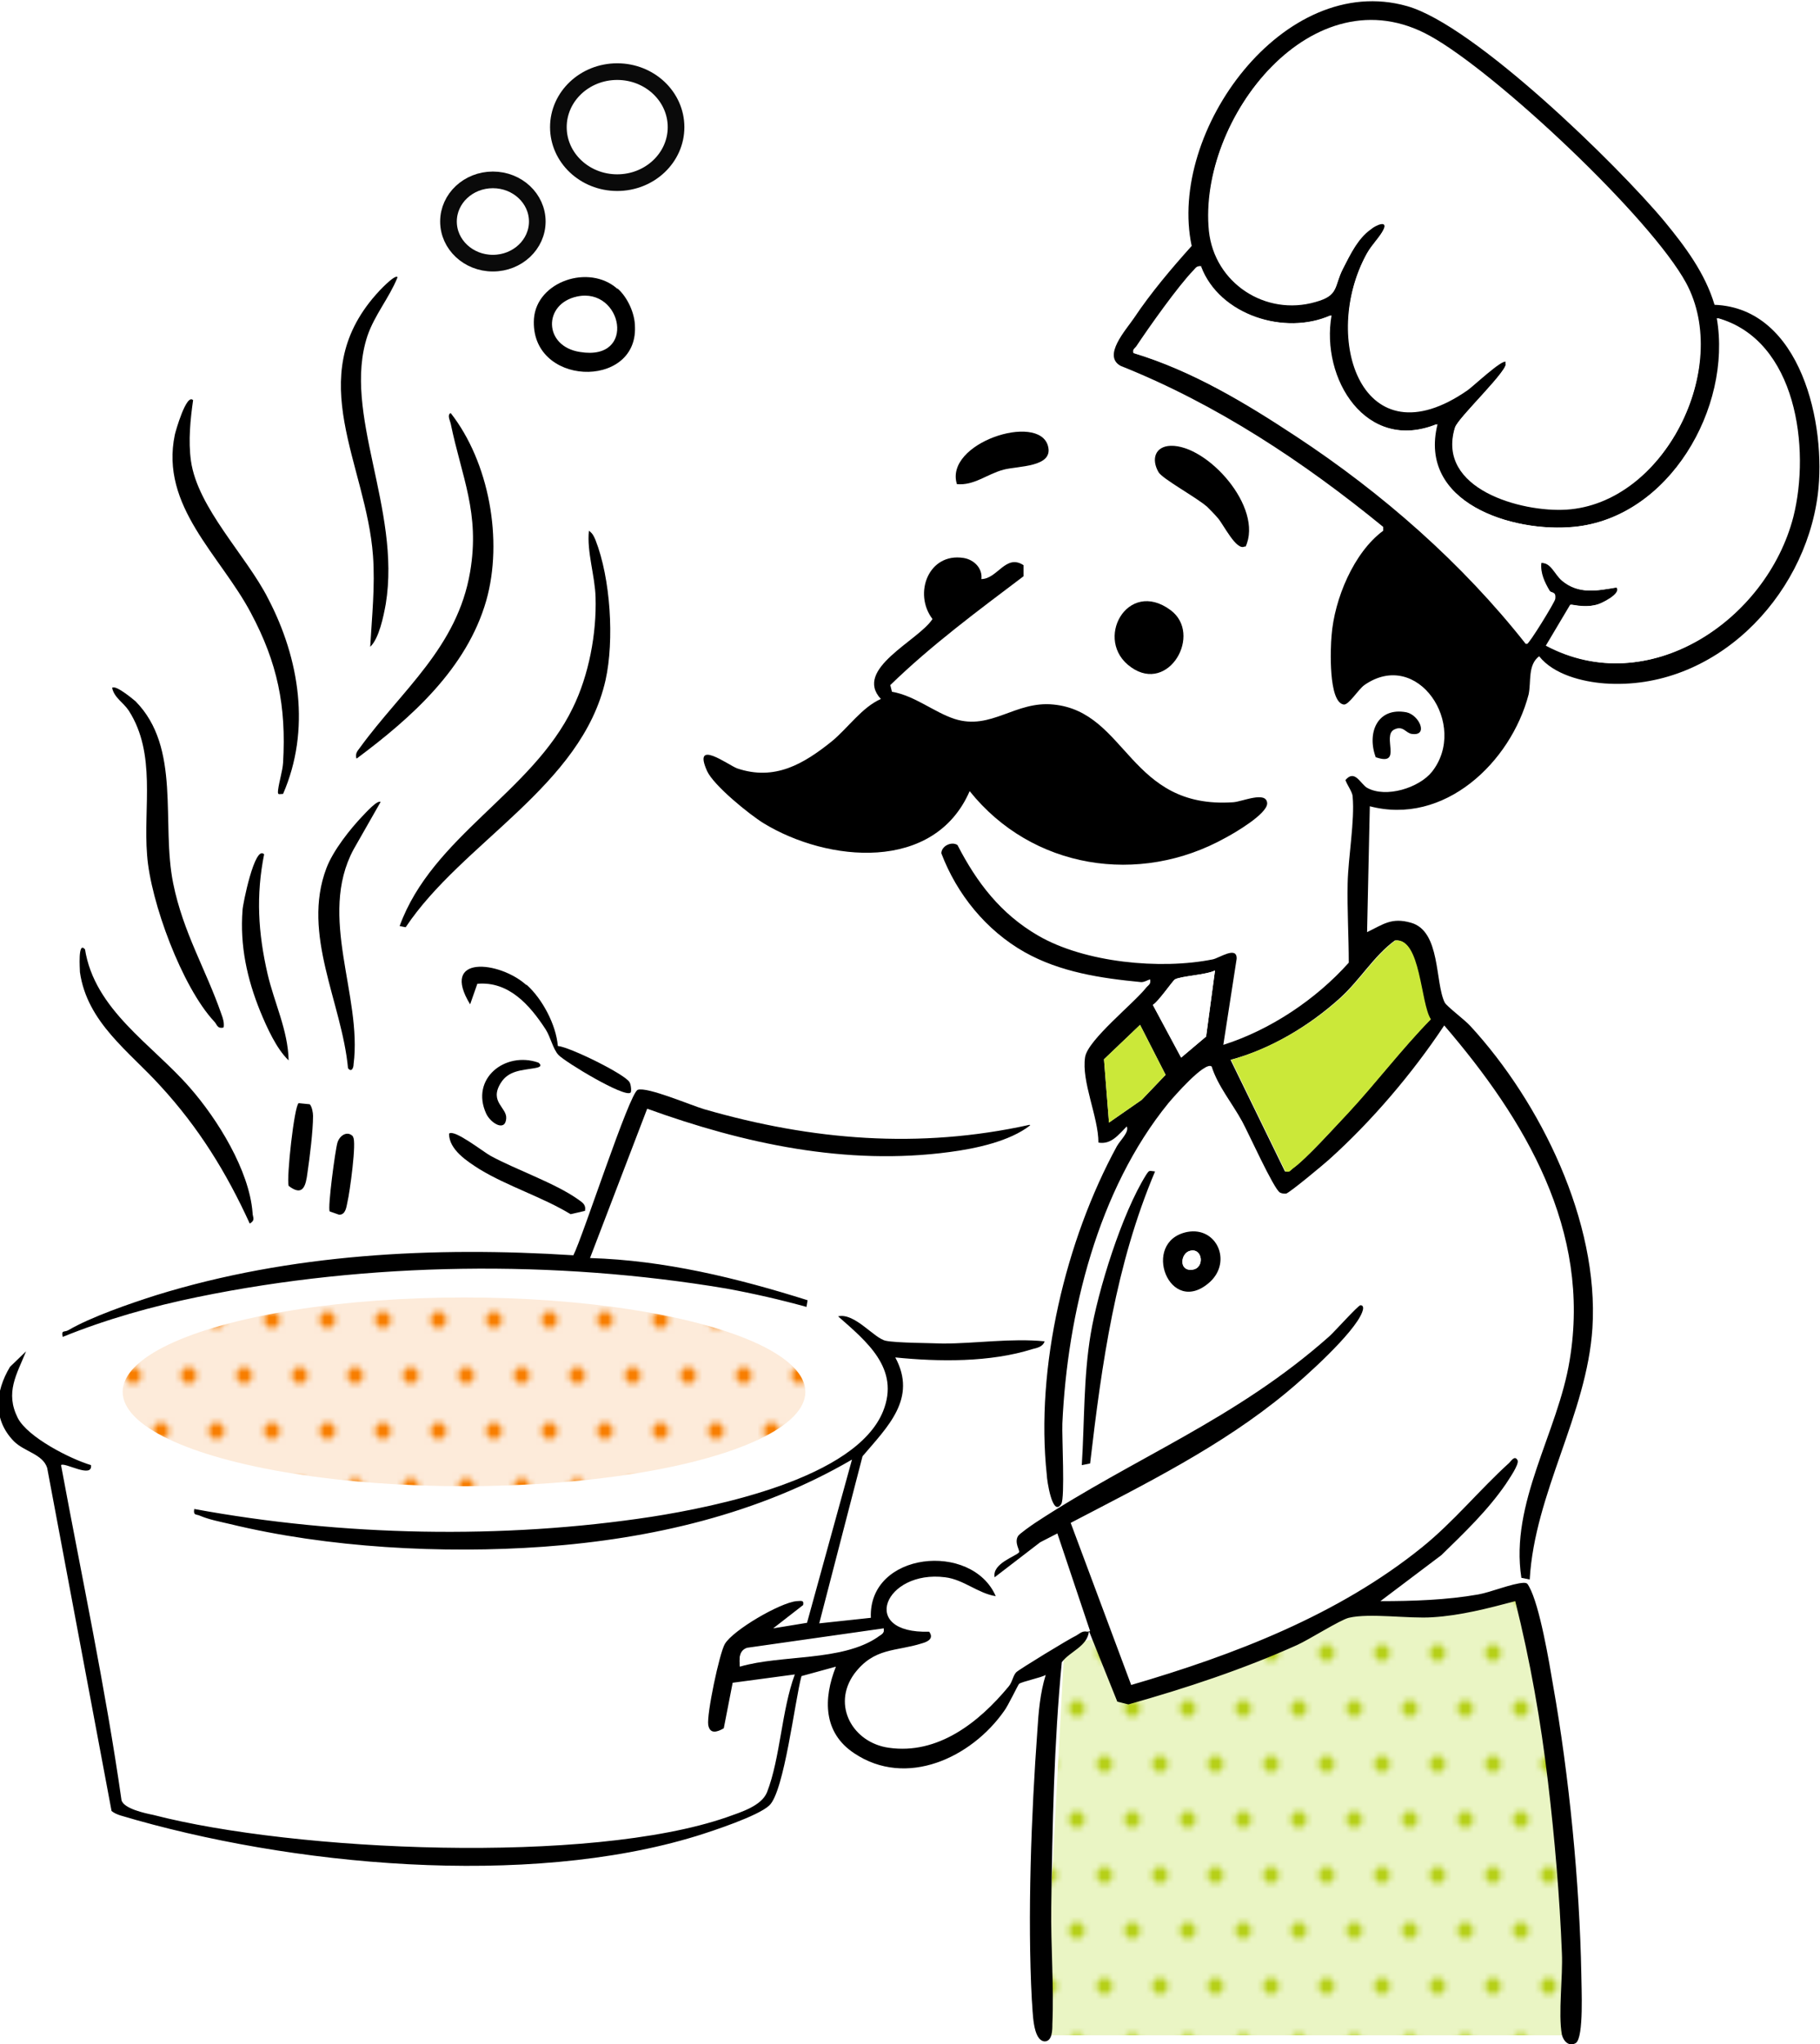 <?xml version="1.0" encoding="UTF-8"?>
<svg id="a" xmlns="http://www.w3.org/2000/svg" xmlns:xlink="http://www.w3.org/1999/xlink" version="1.1" viewBox="0 0 327.9 368.2">
  <!-- Generator: Adobe Illustrator 29.0.1, SVG Export Plug-In . SVG Version: 2.1.0 Build 192)  -->
  <defs>
    <style>
      .st0, .st1 {
        fill: none;
      }

      .st1 {
        stroke: url(#d);
        stroke-miterlimit: 10;
        stroke-width: 3px;
      }

      .st2 {
        fill: url(#New_Pattern_Swatch_17);
      }

      .st3 {
        fill: #cbe839;
      }

      .st4 {
        fill: #fff;
      }

      .st5 {
        fill: #b6d018;
      }

      .st6 {
        fill: #fdebda;
      }

      .st7 {
        fill: #f87e00;
      }

      .st8 {
        fill: #0a0a0a;
      }

      .st9 {
        fill: #eaf5c4;
      }

      .st10 {
        fill: url(#New_Pattern_Swatch_5);
      }
    </style>
    <pattern id="New_Pattern_Swatch_17" data-name="New Pattern Swatch 17" x="0" y="0" width="20" height="20" patternTransform="translate(-121 -16172.2) scale(1 -1)" patternUnits="userSpaceOnUse" viewBox="0 0 20 20">
      <g>
        <rect class="st0" width="20" height="20"/>
        <g>
          <polygon class="st9" points="20 25 10 25 10 15 20 15 20 25"/>
          <path class="st5" d="M15,21.5c1.9,0,1.9-3,0-3s-1.9,3,0,3h0Z"/>
        </g>
        <g>
          <polygon class="st9" points="10 25 0 25 0 15 10 15 10 25"/>
          <path class="st5" d="M5,21.5c1.9,0,1.9-3,0-3s-1.9,3,0,3h0Z"/>
        </g>
        <g>
          <polygon class="st9" points="25 15 15 15 15 5 25 5 25 15"/>
          <path class="st5" d="M20,11.5c1.9,0,1.9-3,0-3s-1.9,3,0,3h0Z"/>
        </g>
        <g>
          <polygon class="st9" points="15 15 5 15 5 5 15 5 15 15"/>
          <g>
            <path class="st5" d="M10,10"/>
            <path class="st5" d="M10,11.5c1.9,0,1.9-3,0-3s-1.9,3,0,3h0Z"/>
          </g>
        </g>
        <g>
          <polygon class="st9" points="5 15 -5 15 -5 5 5 5 5 15"/>
          <path class="st5" d="M0,11.5C1.9,11.5,1.9,8.5,0,8.5S-1.9,11.5,0,11.5H0Z"/>
        </g>
        <g>
          <polygon class="st9" points="20 5 10 5 10 -5 20 -5 20 5"/>
          <path class="st5" d="M15,1.5c1.9,0,1.9-3,0-3s-1.9,3,0,3h0Z"/>
        </g>
        <g>
          <polygon class="st9" points="10 5 0 5 0 -5 10 -5 10 5"/>
          <path class="st5" d="M5,1.5c1.9,0,1.9-3,0-3s-1.9,3,0,3h0Z"/>
        </g>
      </g>
    </pattern>
    <pattern id="New_Pattern_Swatch_5" data-name="New Pattern Swatch 5" x="0" y="0" width="20" height="20" patternTransform="translate(-121 -16172.2) scale(1 -1)" patternUnits="userSpaceOnUse" viewBox="0 0 20 20">
      <g>
        <rect class="st0" width="20" height="20"/>
        <g>
          <polygon class="st6" points="20 25 10 25 10 15 20 15 20 25"/>
          <path class="st7" d="M15,21.5c1.9,0,1.9-3,0-3s-1.9,3,0,3h0Z"/>
        </g>
        <g>
          <polygon class="st6" points="10 25 0 25 0 15 10 15 10 25"/>
          <path class="st7" d="M5,21.5c1.9,0,1.9-3,0-3s-1.9,3,0,3h0Z"/>
        </g>
        <g>
          <polygon class="st6" points="25 15 15 15 15 5 25 5 25 15"/>
          <path class="st7" d="M20,11.5c1.9,0,1.9-3,0-3s-1.9,3,0,3h0Z"/>
        </g>
        <g>
          <polygon class="st6" points="15 15 5 15 5 5 15 5 15 15"/>
          <path class="st7" d="M10,11.5c1.9,0,1.9-3,0-3s-1.9,3,0,3h0Z"/>
        </g>
        <g>
          <polygon class="st6" points="5 15 -5 15 -5 5 5 5 5 15"/>
          <path class="st7" d="M0,11.5C1.9,11.5,1.9,8.5,0,8.5S-1.9,11.5,0,11.5H0Z"/>
        </g>
        <g>
          <polygon class="st6" points="20 5 10 5 10 -5 20 -5 20 5"/>
          <path class="st7" d="M15,1.5c1.9,0,1.9-3,0-3s-1.9,3,0,3h0Z"/>
        </g>
        <g>
          <polygon class="st6" points="10 5 0 5 0 -5 10 -5 10 5"/>
          <path class="st7" d="M5,1.5c1.9,0,1.9-3,0-3s-1.9,3,0,3h0Z"/>
        </g>
      </g>
    </pattern>
    <pattern id="d" x="0" y="0" width="50" height="50" patternTransform="translate(-156 -16177.2) scale(1 -1)" patternUnits="userSpaceOnUse" viewBox="0 0 50 50">
      <g>
        <rect class="st0" width="50" height="50"/>
        <rect class="st0" width="50" height="50"/>
        <rect class="st8" width="50" height="50"/>
      </g>
    </pattern>
  </defs>
  <path class="st2" d="M188,366.6h95c.1-23.8-3.4-52.4-9.3-79.8l-81.9,9.1-3.8,70.7h0Z"/>
  <path class="st4" d="M168.2,316.4c-14.1-.8-20.5-5.6-13.7-17.2,2.4-7.4,5.5-14.2,13.7-16.5l8.8,2.7,14.6-11.4,6.7,19.3-14.5,9.2-15.6,13.9h0Z"/>
  <path class="st4" d="M218.9,188.1l2.1-15.2c-21.9,5.4-37.9-1.4-48.8-18.6l-13.2-32.8c2.9-24.4,17.4-43.5,43.7-57.1,28.9,11.6,52,28.3,70.8,53.2-5.8,13.3-11.9,26.2-27.9,26.2l-.8,27.5c-7.6,11-16.3,16.5-26,16.9h0Z"/>
  <path class="st4" d="M91,211.4l-9.8-6.3c-12.9-6.6-16.3-20.4,3.6-24.2.2,0,.2-5.2.8-5.3,1.8-1.4,12,4.1,14.9,13.3l15.3,8.5-9.1,22.5-15.7-8.6h0Z"/>
  <path class="st4" d="M273.6,286.8c4.7-20,13.5-45.6,10.4-59.9-3.4-16.4-12.5-31.1-24.9-44.7l-42.8,8.2c-19.6,20.8-26.8,47.7-25.8,78.6l8.9,27.6,74.2-9.9h0Z"/>
  <path class="st4" d="M104.7,226.9l11.7-30c20.4,9.1,41.8,13.5,63.6,7.7l31.8-10.2-21,47.3c-31.1,3.5-59.3-3.1-86.1-14.8h0Z"/>
  <path class="st4" d="M21.1,325.5l-11.4-63.6-8.5-7.4c.8-7.2,3.5-13.1,12.8-14.8,31.1-15,126.3-16.1,144.5,2.8,3.9,5.2,3.7,11.4-4.1,19.3l-16,62.8c-33.7,13-73.3,12-116.4,2.2"/>
  <path class="st4" d="M203.4,304.6l-11.9-30.6c21.5-11.5,40-22.9,49.8-33.7l29.7,25.4c-17.9,19.9-40.1,33.4-67.6,39h0Z"/>
  <path d="M246.8,144.9l-.5,23c2.9-1.4,4.4-2.7,7.9-1.7,5.4,1.5,4.3,10.8,6.1,14.4.4.7,3.6,3.1,4.6,4.2,12.7,13.8,23.2,35.3,22,54.4-1,15.5-10.4,29.7-11.3,45.3l-1.5-.3c-2.1-13.5,6.6-26.2,8.7-39.2,3.9-23.4-8-43.3-22.6-60.3-5.7,8.6-13.1,17.3-20.8,24.2-1,.9-7,5.9-7.7,6.1-.4,0-.7,0-1.1-.2-1.1-.6-5.7-10.8-6.8-12.8-1.8-3.3-4.4-6.4-5.5-9.9-1.2-1-6.8,5.4-7.8,6.6-12.7,15.6-18.2,37.9-19.1,57.7-.1,2.4.5,13.4-.2,14.5-1.6,2.5-2.6-4.4-2.6-5.2-2.1-19.4,3.4-42.3,12.6-59.2.6-1.1,2.3-2.6,1.8-3.6-1.5,1.5-2.8,3.3-5.1,2.9,0-4.6-3.1-11-2.4-15.4.5-3.1,8.7-9.6,11-12.5.4-.5.9-.6.7-1.5-.6.2-1,.5-1.6.5-7.3-.7-14.6-1.8-21-5.4-6.9-3.9-12.2-10.4-15-17.8,0-1.3,1.8-2.2,2.9-1.5,3.5,6.8,7.8,12.4,14.5,16.3,8.4,4.9,22.1,6.2,31.5,4.3,1.1-.2,4.4-2.5,4.3-.1l-2.4,15.5c8.5-2.7,16.7-8.2,22.6-14.8,0-4.7-.3-9.6-.2-14.3s1.3-11.3.9-15.6c0-.8-1-2.1-1.3-3,1.7-2,2.7.7,3.9,1.4,3.4,1.9,9.4,0,11.7-2.9,6.6-8.4-2.6-22.3-12.2-15.6-1.1.8-2.8,3.6-3.7,3.5-2.8-.4-2.4-10.2-2.2-12.4.5-6.6,4-15,9.3-18.9v-.7c-14.3-11.7-30-22.1-47.3-29-3.3-1.8.9-6.4,2.4-8.6,3-4.5,6.8-9,10.4-13-4.4-20.6,16.6-49.5,38.8-43.2,12.1,3.4,37.9,28.6,46.4,38.8,3.7,4.5,7.3,9.3,9,15,15.6.6,20.2,21.6,18.6,34.2-2.4,18.7-18.8,35.4-38.4,34-4-.3-9.2-1.6-11.8-4.9-2.1,1.6-1.4,4.6-1.9,6.9-3.2,12.2-15.2,23.7-28.7,20.1h0ZM271.3,65.2c1,1-8.5,9.9-9.1,11.7-3.3,11,11.9,15.2,20.1,14.7,17.6-1.1,29.7-25.3,21.5-40.6-6.4-11.8-34.2-37.9-46.1-44.5-21.1-11.8-41.8,14.8-39.8,34.9.9,9.4,10.2,15.4,19.2,12.8,4.3-1.2,3.2-2.6,4.9-5.9,1.3-2.5,2.7-5.5,5.1-7.2.8-.6,3.2-1.7,2.2.2-.7,1.4-2.2,2.8-3,4.3-8.3,15.1-.9,37.7,18.2,24.5.9-.6,6.2-5.7,6.9-5.1h0ZM216.4,48c-.8-.2-1,.3-1.4.7-2.8,2.9-7.9,10.1-10.3,13.7-.3.4-.7.5-.5,1.2,10.6,3.2,20.2,9,29.3,15,15.5,10.2,29.9,22.8,41.4,37.4.5,0,5-7.5,5.1-8.1.3-1.4-.7-1.1-1-1.5-.9-1.5-1.7-3.2-1.5-5,1.9-.2,2.5,2,3.9,3.2,3,2.5,6.2,1.8,9.8,1.2,1,1.1-2.7,2.9-3.5,3.1-1.8.5-3.1.3-4.8,0l-4.4,7.4c18.4,9.8,39.6-4.5,44.4-23.2,3.2-12.3.6-31.8-13.6-35.8,2.8,16.1-8.6,36-25.8,37.6-11.1,1.1-28.2-4.4-24.7-18.5-12.9,5.2-21.1-8.2-19.1-19.6-8.3,3.7-20.2,0-23.5-8.8h0ZM231.6,211c.7.2.8-.2,1.2-.5,2.5-1.7,7.7-7.5,10-10,5.1-5.5,9.7-11.5,14.9-16.9-1.9-2.9-1.8-14.7-6.4-14.2-3.8,2.8-6.2,7-9.8,10.3-5.5,5-12.6,9.3-19.8,11.2l9.8,20.1ZM218.9,174.8c-1.6.8-6.1,1-7.2,1.6-.4.2-3,4.1-4,4.6l5.1,9.5,4.5-3.8,1.6-11.9ZM199.8,202.2l5.9-4.1,4.3-4.5-4.6-9-6.5,6.2.9,11.4h0Z"/>
  <path d="M176.8,104.3c2.9,0,4.4-4.6,7.6-2.5v2c-8.2,6.2-16.6,12.4-24,19.6l.3,1.2c4.1.7,7.6,3.7,11.3,4.9,6.6,2.1,10.9-3.3,17.8-2.6,13.3,1.3,13.6,18.9,32.4,17.6,1.6-.1,6-2.1,6.1.2,0,1.9-5.8,5.3-7.5,6.2-15.6,8.7-34.9,5.6-46.1-8.4-6.4,14.7-25.6,12.8-37.1,5.8-2.6-1.6-9-6.8-10.2-9.4-2.7-6,3.8-1.1,5.4-.5,6.8,2.3,12-.8,17.1-4.9,2.9-2.4,5.4-6.1,8.8-7.6-5-5.4,6.8-10.5,9.3-14.4-3.5-4.6-.7-12,5.6-11,1.9.3,3.5,1.9,3.2,3.9h0Z"/>
  <path d="M196.4,293.8l-5.9-17.6-3.1,1.6-8.2,6.3c-.5-2.5,3.9-3.8,4.4-4.5.2-.3-.9-1.7-.2-2.9.2-.4,2.5-2,3.1-2.4,18.1-11.9,36.1-18.6,53-33.6.9-.8,5.2-5.6,5.6-5.6.7,0,.5.8.3,1.3-1.5,3.8-10.2,11.6-13.6,14.4-11.7,9.7-25.5,16.5-38.9,23.5l10.9,29.2c18.5-5.4,37.3-12.6,52.4-24.8,5.7-4.6,10.3-10.3,15.7-15.2.4-.4,1-1.4,1.5-.5.4.7-1.6,3.5-2.1,4.3-3.3,4.8-7.5,8.8-11.6,12.8l-11,8.3c5.8,0,11.9-.2,17.6-1.2,2.3-.4,6.1-2,8.2-2.1.7,0,.7.2,1,.7,1.9,3.4,3.6,13.5,4.3,17.7,2.9,16.3,4.8,35.7,5.1,52.2,0,2.1.5,11.3-1,12.3-1.2.7-2.2-.3-2.5-1.5-.7-3.8.2-10.5,0-14.7-.4-10.2-1.3-20.7-2.5-30.8-1.3-11-3.2-21.8-5.9-32.6-4.9,1.3-9.9,2.6-14.9,2.9-4.3.3-11.3-.8-15.1.1-1.6.4-7.1,3.9-9.3,4.9-9.8,4.4-20.1,7.8-30.4,10.7l-2-.5-5.1-12.7c-.3,2.8-3.4,3.6-4.9,5.6-1.4,14.5-1.7,29.5-1.9,44.1-.1,7,.5,14.1.2,21.1,0,1,0,3.1-1.4,3.1-2.2-.2-2.1-5.4-2.3-7.5-.8-14.9-.1-33.5,1-48.5.2-3.3.5-6.8,1.5-10-.9.5-4.3,1.2-4.8,1.6-.2.2-2,4-2.7,4.9-5.9,8.4-17.6,13.9-27,7.6-5.6-3.7-5.6-9.8-3.3-15.6l-6.2,1.7c-1.2,4.4-3.1,20.8-5.8,23.3-2,1.9-10.2,4.6-13.1,5.5-30.6,9.4-73.3,5.4-103.8-3.7-.6-.2-1.1-.4-1.6-.8l-11.6-61.8c-.8-2.5-4.1-2.9-6-4.8-3.8-3.9-3.4-8.9-.7-13.4l2.9-2.8c-1.7,4.2-3.8,7.4-1.5,12,1.8,3.5,9.5,7.4,13.2,8.5.3,2.5-4.8-.6-5.4,0,3.7,20,8,40.1,10.9,60.4.5,1.5,4.2,2.3,5.7,2.6,25.5,6.6,78.6,9,103.4.4,2.5-.9,6.2-2,7.2-4.5,2.4-6.2,2.6-14.7,5-21.2l-11.2,1.5-1.6,8.2c-1.2.7-2.5,1.1-2.8-.6-.3-1.9,2-12.9,3-14.6,1.5-2.5,9.9-7.4,12.9-7.7.7,0,1.4-.3,1.2.7l-5.4,4.2,6.1-1,8.1-29.4c-16.8,9.8-36.2,14.3-55.6,15.7-18.2,1.3-38.8.2-56.5-4.1-1.7-.4-3.8-.8-5.4-1.5-.7-.3-1.2,0-1-1.2,26.6,4.9,55.6,5.5,82.4,1.4,11.5-1.8,36.8-6.9,41.7-19,3.1-7.7-3-12.6-8.1-17.1,3-.7,6.5,4,8.6,4.4,1.9.4,8,.4,10.3.5,5.9,0,12.3-1,18.3-.4-.3,1-1.4,1.2-2.2,1.4-7.6,2.4-16.8,2.3-24.7,1.5,4,7.4-1.4,12.5-5.9,17.8l-7.8,30.1,9.3-1c-.5-11.9,18.2-13.8,22.5-3.9-3.2-.5-5.8-3-9.1-3.4-10.9-1.4-15.7,10.2-2.9,9.8.9,1.2-.2,1.8-1.3,2.1-4.7,1.5-8.6.7-12.2,5.5-4.1,5.7-.2,12.4,6.2,13.3,8.9,1.3,16.3-4.6,21.6-11,.7-.8.8-2,1.4-2.6.5-.5,9.5-6,10.8-6.6.7-.4,1.1-.9,2-.7h0ZM159.2,293.3l-24.6,3.5c-1.5.5-1.4,2-1.3,3.3,7.5-2.2,18.3-.9,24.8-5.3.6-.4,1.3-.6,1.1-1.6Z"/>
  <path d="M185.6,202.7c-3.7,2.9-9.9,4.2-14.5,4.8-18.6,2.5-37.1-1.5-54.5-7.8l-10.3,26.9c13.4.4,26.5,3.6,39.2,7.6l-.2,1.2c-4.7-1.3-9.5-2.4-14.4-3.3-30.9-5.2-64.5-4.8-95.2,1.5-8.3,1.7-16.5,4-24.4,7.2-.3-1.3.3-.8,1-1.2,4.1-2.4,11.1-4.8,15.8-6.3,24.2-7.5,50.1-8.8,75.2-7.2,1.7-3.3,10.1-29.3,11.6-29.8,1.7-.6,9.6,2.8,12,3.5,19.4,5.6,38.7,7.2,58.6,2.8h0Z"/>
  <path d="M73,167l-1-.2c5.9-16.2,23.8-24,31.2-39.3,2.9-5.9,4.3-13.4,4.1-19.9-.1-3.9-1.6-8.2-1.2-12,.7.5.9,1,1.2,1.7,2.7,6.9,3.4,18,1.8,25.2-4.3,19.1-25.8,29.2-36,44.5h0Z"/>
  <path d="M34.8,72c-.5,3.5-.9,7.4-.4,11,1.2,8.5,10,17.1,13.9,24.8,5.7,10.9,7.7,23.7,2.7,35.2-.8,0-1,.3-.9-.7.2-1.6.8-3.4.9-4.9.6-10.2-1-18-5.8-27-5.5-10.4-16.4-19.2-13.7-32.1.1-.5,2.1-7.6,3.3-6.2h0Z"/>
  <path d="M64.2,136.6c-.2-1,.2-1.3.7-2,7.5-10.3,17.5-18,19.8-31.6,1.8-10.6-1.5-17-3.5-26.7-.1-.5-.7-1.6,0-1.9,6.9,8.8,9.5,22.9,6.4,33.8-3.5,12.2-13.5,21.1-23.3,28.4Z"/>
  <path d="M71.6,50c-1.5,3.7-4.1,6.7-5.4,10.5-4.6,13.9,6.1,31.2,3.3,48.3-.4,2.2-1.2,6.2-2.8,7.7.3-5.4.9-10.9.5-16.4-1.2-16.5-12.7-32,.5-47,.4-.5,3.4-3.7,3.9-3.2Z"/>
  <path d="M40.2,185.1c-1.1.2-1.1-.6-1.6-1.1-5.8-6.2-11.5-21.6-12.1-30-.7-8.6,1.7-18.2-3.3-26-1-1.5-2.6-2.3-3-4.1.6-.6,3.6,1.9,4.2,2.4,8.3,8.4,4.6,21.9,6.8,32.8,1.8,8.9,5.9,15.5,8.7,23.6.3.8.5,1.5.4,2.3h0Z"/>
  <path d="M15.3,170.9c1.7,11,12.1,17.2,18.9,25,5,5.7,10.7,14.9,11.3,22.5,0,.9.6,1.3-.5,2-4.2-9.2-9.2-17.3-16.1-24.8-5.6-6.2-13.2-11.4-14.5-20.5,0-.5-.4-5.7.9-4.1h0Z"/>
  <path d="M111.3,52c1.8,1.6,3.1,4.5,3.1,6.9.4,11.3-19,10.7-18.2-1.5.5-6.7,9.9-9.9,15-5.4h0ZM104,53.4c-6.2,1.3-6.1,9,.5,10,10.3,1.7,7.6-11.7-.5-10Z"/>
  <path d="M68.6,144.4l-4.9,8.6c-6.5,12.1,1.6,26.4,0,38.7,0,.7-.4,1.5-1,.7-1.1-11.8-8.4-24.1-3.9-36,1.2-3.2,4.3-7.1,6.6-9.5.4-.4,2.7-3,3.2-2.4h0Z"/>
  <path d="M208.1,211c-7.1,16.8-9.6,34.6-11.7,52.6l-1.5.3c.5-7.9.3-15.8,1.6-23.6s5.6-21.7,10-28.7c.6-.9.5-.7,1.6-.6h0Z"/>
  <path d="M224.3,98.4c-1.5,1-3.9-4-4.9-5.1-.6-.7-1.3-1.4-1.9-2-1.9-1.7-8.2-5.1-8.8-6.3-1.3-2.3-.6-4.6,2.2-4.7,6.6-.2,16.8,11.1,13.5,18.2h0Z"/>
  <path d="M210.9,109.9c5.8,4.3-.3,15.1-7.1,10.3-6.9-4.8-.7-16.1,7.1-10.3Z"/>
  <path d="M47.6,153.8c-1.5,7.5-1.1,14.2.6,21.6,1.2,5.2,3.7,10.2,3.8,15.6-2.2-2.1-3.9-5.9-5.1-8.8-2.4-5.9-3.7-11.9-3.2-18.3,0-.8,2.2-11.9,3.9-10h0Z"/>
  <path d="M172.4,87.2c-2.3-7.4,14.7-12.9,16.4-6.9,1.1,3.9-5.4,3.6-8,4.3-3,.8-5.3,2.9-8.4,2.6h0Z"/>
  <path d="M94.9,177.4c2.8,2.5,5.3,7.2,5.6,11,2.2.2,12.1,5.1,12.9,6.5.3.4.4,1.8.2,1.9-1,1-11.8-5.5-13-6.8-1-1.1-1.4-3.2-2.3-4.6-2.8-4.3-6.6-8.7-12.3-8.2l-1.3,3.7c-5.5-9,5.3-7.8,10.1-3.5h0Z"/>
  <path d="M80.9,204.2c.9-.9,6.2,3.3,7.5,4,4.6,2.5,11.6,4.9,15.7,7.8.8.6,1.5.9,1.3,2.1l-2.6.6c-5.1-3.1-11.3-5-16.4-8.1-2.2-1.4-5.5-3.5-5.5-6.4h0Z"/>
  <path d="M213.9,221.9c5.3-1,8.1,5.3,4.1,9-7.3,6.6-12.6-7.3-4.1-9ZM214.4,225.3c-1.7.4-2.1,3.7.4,3.4,2.3-.2,1.9-4-.4-3.4Z"/>
  <path d="M55.8,198.9c.4.4.6,1.5.6,2.1,0,2.7-.6,7.5-1,10.2-.3,2.4-.8,4.4-3.4,2.4-.4-1.5,1-14.3,1.8-14.9l2,.2h0Z"/>
  <path d="M63.6,204.8c.7.7-.6,10.1-1,11.7-.2.9-.3,2.3-1.5,2.3l-1.7-.6c-.4-.6,1-11.1,1.4-12.4s1.8-2.2,2.8-1.1h0Z"/>
  <path d="M247.9,136.5c-1.7-4.4.2-9.2,5.5-8.2,2.3.5,4,4.3,1,3.9-1.1-.1-1.6-1.6-3.2-.8-2.3,1.1,1.6,6.7-3.3,5h0Z"/>
  <path d="M97,191.4c.9.7-.1.9-.7,1-2.3.4-4.7.4-6.1,2.7-2.1,3.4,1.2,4.4,1,6.4-.2,2.4-2.8.8-3.6-.9-2.9-6.3,3.4-11.3,9.4-9.2h0Z"/>
  <path class="st4" d="M271.3,65.2c-.6-.6-6,4.5-6.9,5.1-19,13.2-26.5-9.4-18.2-24.5.9-1.5,2.3-2.9,3-4.3,1-2-1.4-.9-2.2-.2-2.4,1.7-3.8,4.6-5.1,7.2-1.7,3.3-.6,4.7-4.9,5.9-9,2.6-18.2-3.4-19.2-12.8-2-20.1,18.6-46.7,39.8-34.9,11.9,6.6,39.7,32.7,46.1,44.5,8.2,15.3-3.9,39.5-21.5,40.6-8.1.5-23.4-3.7-20.1-14.7.5-1.8,10.1-10.7,9.1-11.7h0Z"/>
  <path class="st4" d="M216.4,48c3.3,8.8,15.2,12.5,23.5,8.8-2,11.4,6.2,24.8,19.1,19.6-3.6,14.2,13.5,19.6,24.7,18.5,17.1-1.7,28.5-21.6,25.8-37.6,14.2,4,16.7,23.5,13.6,35.8-4.8,18.6-26,33-44.4,23.2l4.4-7.4c1.8.3,3.1.4,4.8,0,.8-.2,4.6-2,3.5-3.1-3.6.6-6.8,1.3-9.8-1.2-1.4-1.2-2-3.4-3.9-3.2-.2,1.8.6,3.5,1.5,5,.3.5,1.2,0,1,1.5-.1.6-4.7,8.1-5.1,8.1-11.5-14.6-25.9-27.2-41.4-37.4-9.2-6-18.8-11.8-29.3-15-.2-.8.2-.8.5-1.2,2.4-3.6,7.5-10.8,10.3-13.7.5-.5.6-.9,1.4-.7h0Z"/>
  <path class="st3" d="M231.6,211l-9.8-20.1c7.2-2,14.3-6.2,19.8-11.2,3.6-3.3,6-7.5,9.8-10.3,4.6-.5,4.5,11.3,6.4,14.2-5.3,5.4-9.8,11.4-14.9,16.9-2.4,2.5-7.6,8.3-10,10-.4.3-.5.7-1.2.5Z"/>
  <polygon class="st3" points="199.8 202.2 198.9 190.8 205.4 184.6 210 193.6 205.7 198.1 199.8 202.2"/>
  <path class="st4" d="M218.9,174.8l-1.6,11.9-4.5,3.8-5.1-9.5c1-.6,3.6-4.4,4-4.6,1.1-.6,5.7-.8,7.2-1.6Z"/>
  <path class="st4" d="M108.3,256.1c-1.7-1-3.2.4-4.9.7-5.9,1.3-11.7,1.5-17.6,2.2-.2-1.4.2-.9,1.2-1,3.9-.3,7.7-1.8,11.5-2.7,1.8-.5,4.8-.6,6.5-1.3,1.2-.5,1.6-2.3,3.1-2.8l.2,4.9h0Z"/>
  <path class="st4" d="M103.4,260v1.9c0,0-1.5,0-1.5,0l.6,1.4,4.8.6c-12.7,1.1-25.4,1.1-38.2,1l2.7-3.4.4,2.5c.2.4.6.4,1,.5,2.4.5,13.5.3,16.2,0,1.9-.2,3.7-1.9,4.9-1.9,1.9,0,3.1,3.4,5.9,0,1.1-1.3.6-3,3.2-2.5h0Z"/>
  <path class="st4" d="M85.7,247.4c.1,0,.5.9.8,1.4.6.7,1.8.3,1.2,2.4l-2.2.5.3,3.2c-2,.9-2.4-1.1-1.5-2.7l-1.7.5-.5-.5c.7-1.6-1.2-.8-2.1-1.6-.6-.6-.2-2.1-.6-2.8l6.3-.4h0Z"/>
  <path class="st4" d="M56.9,253.6c.1.9-1.1.5-1.7.5-3.2.1-6.4,0-9.5.5,1.1-1.9-.1-4.2-2-5.1l2.2-1.2c1.1-.1.6.2.7.8.3,1.2,0,1.6,1,2.8.2.2,2.1,1.8,2.2,1.8h7.1,0Z"/>
  <path class="st4" d="M128.7,258.1c.1,0,.1.8.7,1,1.1.5,2.9,0,3.3.8-8.2,1-16.2,3.5-24.5,3.4l15.7-2.5-.4-1.2c.2-1,4.3-2.1,5.2-1.7h0Z"/>
  <path class="st4" d="M57.8,257c-.8,1.2-3.1,0-4.3.6-.4.2-2.5,3.3-2.8,3.3l-.7-2-1.2,1.5-3.7-2.4c-.1-.8.7-.5,1.2-.5,1,0,2.5-.1,3.5,0,1.2.1.2,1.4,1.7,1l.3-1.5h6.1s0,0,0,0Z"/>
  <path class="st4" d="M122,243.8c0,2.6-1,4.8-3.9,4.9l1-4.4,2.9-.5Z"/>
  <path class="st4" d="M89.2,244.8l-11.8.5c-.1-1,1.5-.1,1.9-.6.2-.2,0-1,.2-1.3.3-.3,1.7-.4,2.1-1.1l.6,1.9c2.2.9,5.7-1.5,7,.6h0Z"/>
  <path class="st4" d="M63.2,256.5l.2-1,1.2.5-.8,1.9c-2.1,0-2.1-1.9-4.6-1.5v-1.9s3.9,1.9,3.9,1.9Z"/>
  <path class="st4" d="M44.2,245.3l-3.9,4.4c-.4-2.2,1.8-2.6,1.2-4.9.7-1.2,1.8.6,2.7.5h0Z"/>
  <path class="st4" d="M122.5,252.1l1-2.7c2.7-1.4,2.5,3.3-1,2.7Z"/>
  <path class="st4" d="M50,262.9c0,.8-1.7.5-2.2.5-1.9,0-3.9-.4-5.9-.5-1,0-1.4.4-1.2-1,2,1.1,4.1,0,5.7,0,.9,0,2.2,1.5,3.6.9h0Z"/>
  <path class="st4" d="M75,249.2c0,.6-1.9,1-2.5,1.2-1.8.5-4.4.7-6.3.8l6.3-1.7,2.5-.2h0Z"/>
  <path class="st4" d="M159.2,293.3c.2,1-.5,1.1-1.1,1.6-6.5,4.4-17.3,3.1-24.8,5.3-.1-1.3-.2-2.8,1.3-3.3l24.6-3.5Z"/>
  <path class="st4" d="M214.4,225.3c2.3-.6,2.7,3.1.4,3.4-2.5.3-2.1-3-.4-3.4Z"/>
  <ellipse class="st10" cx="83.6" cy="250.7" rx="61.5" ry="17"/>
  <ellipse class="st1" cx="111.2" cy="22.9" rx="10.6" ry="10"/>
  <ellipse class="st1" cx="88.8" cy="39.9" rx="8" ry="7.5"/>
</svg>